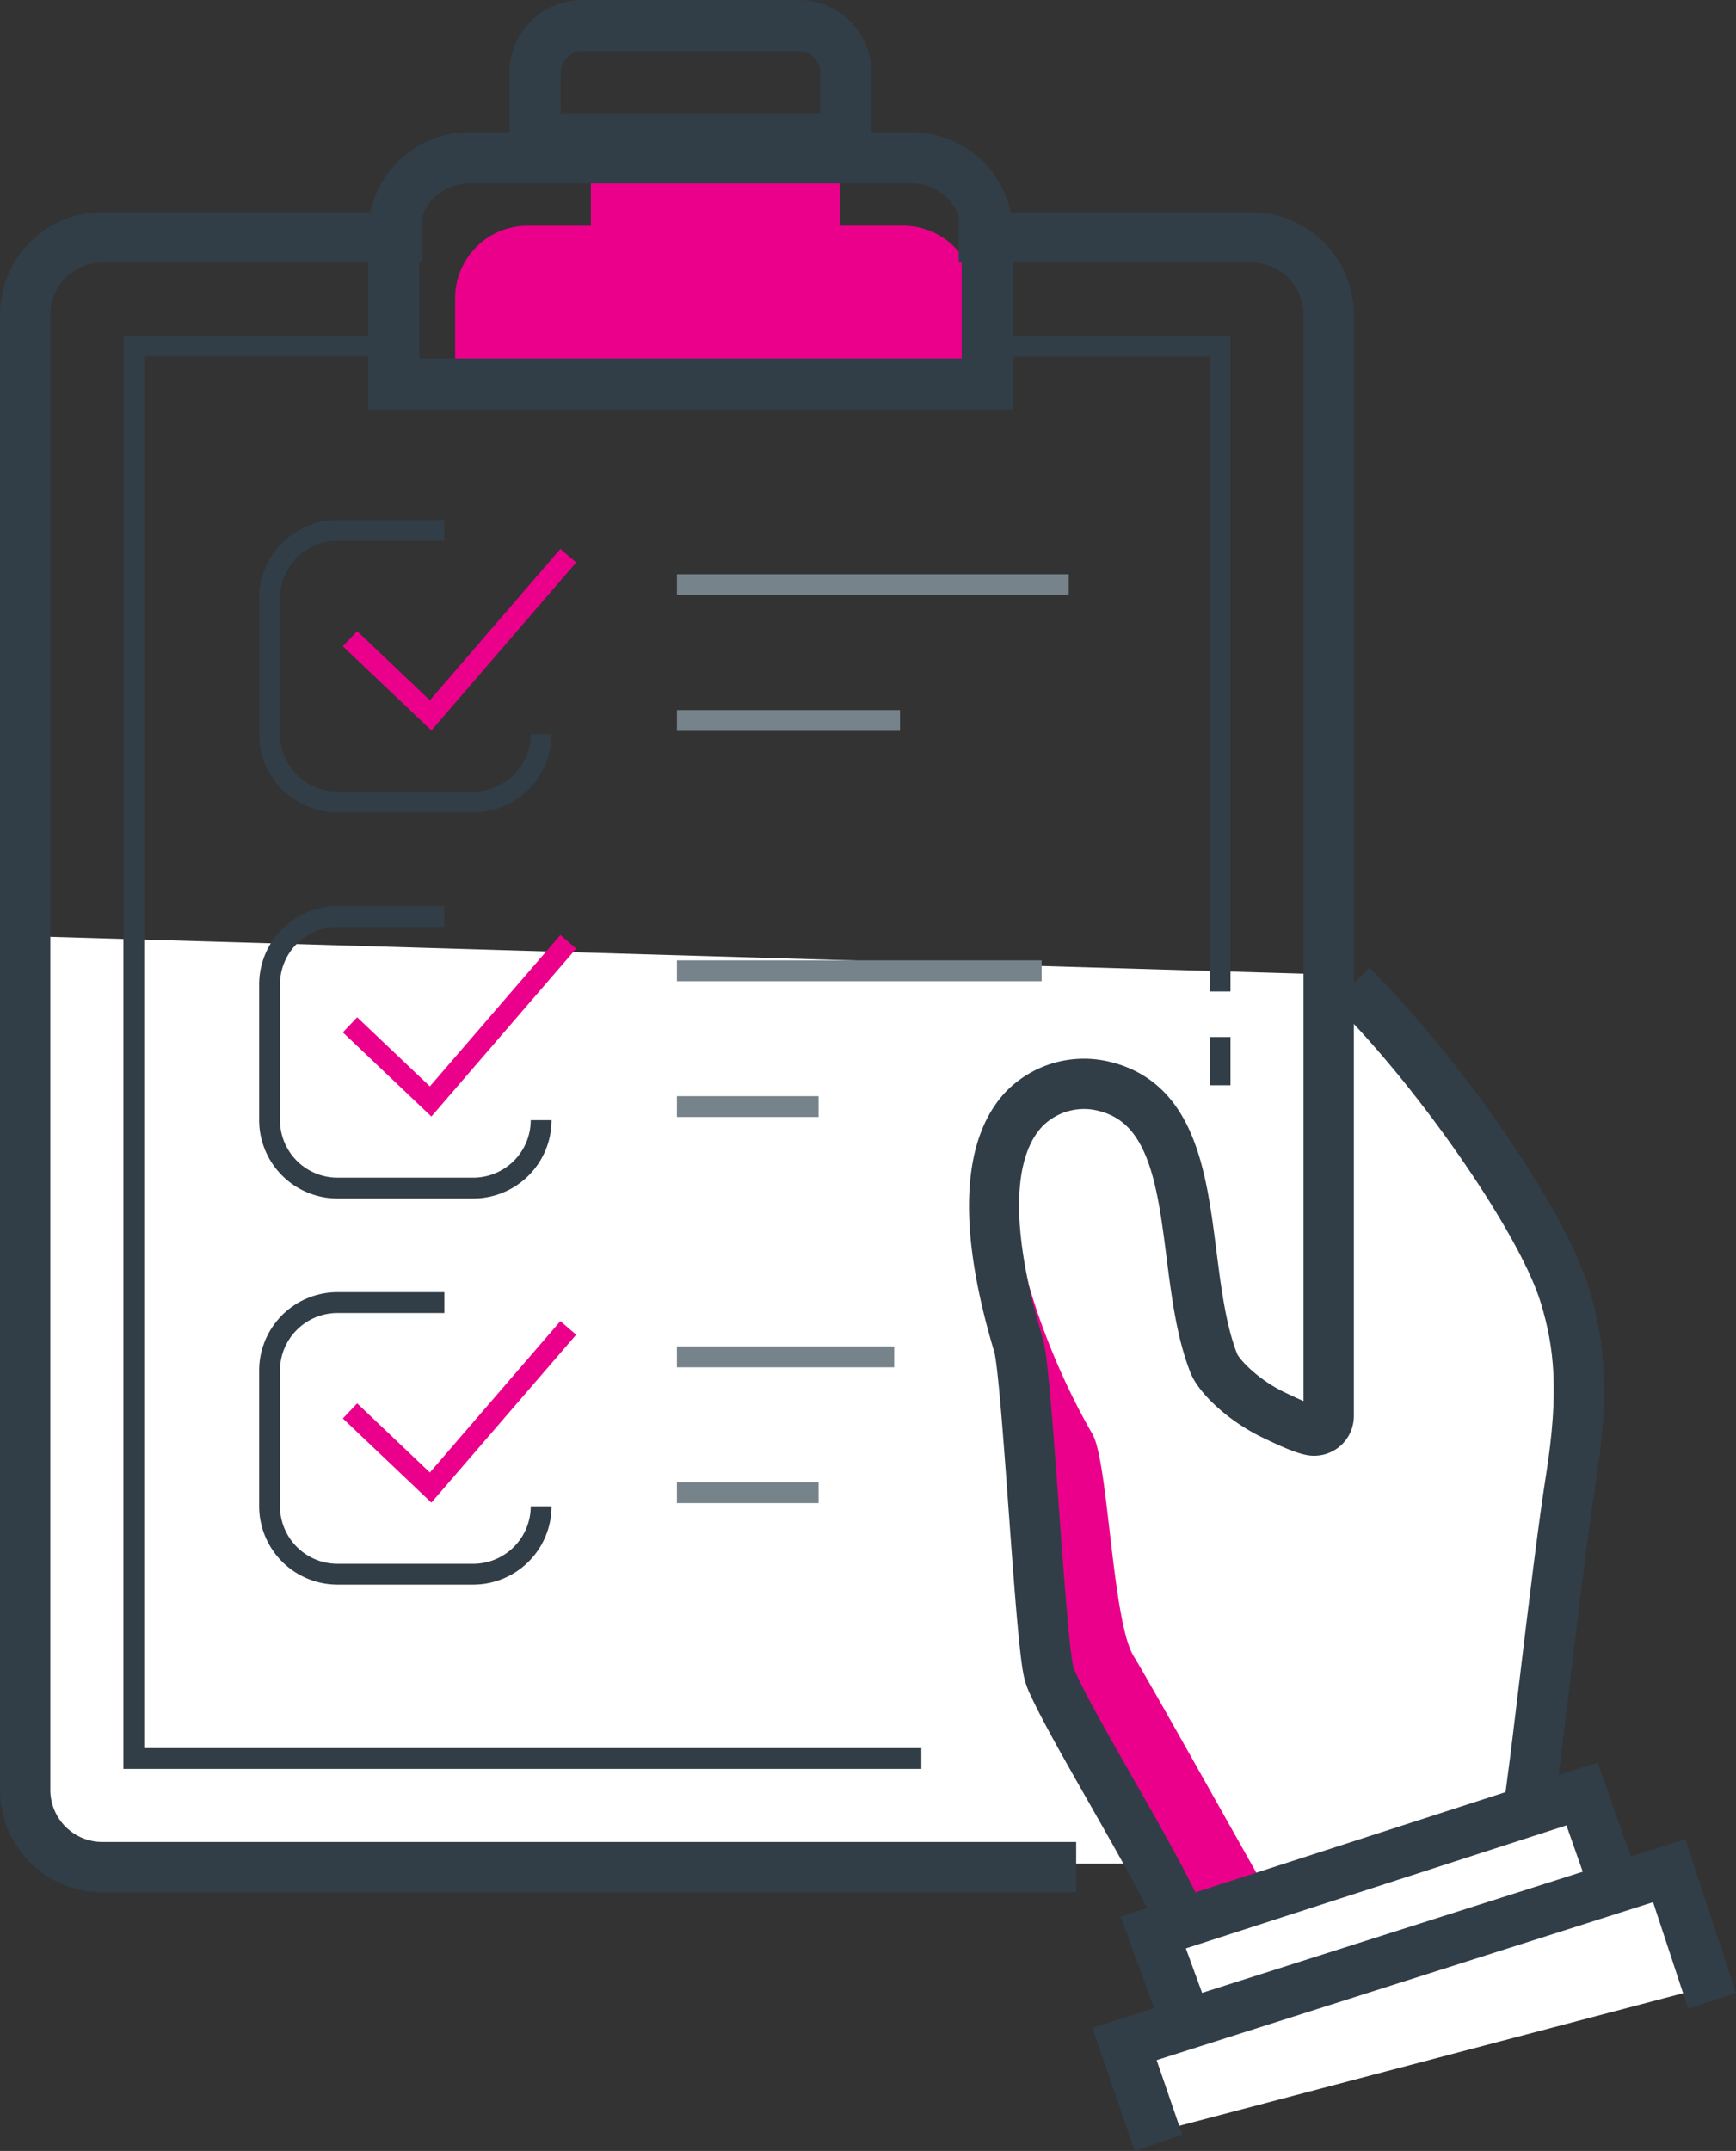 <svg xmlns="http://www.w3.org/2000/svg" width="411.873" height="510.22" viewBox="0 0 411.873 510.22">
  <rect x="0" y="0" width="411.873" height="510.22" fill="#333333" stroke="none"/>
  <g id="Group_1" data-name="Group 1" transform="translate(4599.666 -10404.935)">
    <path id="Path_5865" data-name="Path 5865" d="M-4287.08,10636v211H-4571l-22-9v-211Z" fill="#fff"/>
    <g id="Group_1817" data-name="Group 1817" transform="translate(-80 -255)">
      <path id="Path_5866" data-name="Path 5866" d="M-5484.664,10221.706l-8-21.706,14.667-6-6.664-22.667,6.664-4.666-32.667-54.667-8-82.667-3.333-40,17.331-18,20,10,12,42.667,4,21.333,24,10.667v-21.333l2.669-84,8,3.33,44.672,58.67,6.664,38.666L-5398,10144h15.333l7.331,18h12.669l8.667,25.336Z" transform="translate(1239 944)" fill="#fff"/>
      <path id="Path_5863" data-name="Path 5863" d="M574.178,488.271H559.144V473.237A10.739,10.739,0,0,0,548.406,462.5H510.814a10.739,10.739,0,0,0-10.738,10.738v15.034H485.042a17.182,17.182,0,0,0-17.181,17.181V529.7h123.5V505.452A17.182,17.182,0,0,0,574.178,488.271Z" transform="translate(-4879.549 10225.212)" fill="#eb008b"/>
      <path id="Path_5850" data-name="Path 5850" d="M641.487,851.169c-5.122-8.182-6.015-46.1-9.784-52.671a164.378,164.378,0,0,1-11.147-23.614,154.434,154.434,0,0,1-10.116-50.9c-3.737,9.7-3.995,25.385,3.447,50.159,2.158,7.248,5.145,71.26,7.336,80.7a17,17,0,0,0,1.288,3.319c5.187,11.308,22.805,40.414,30.956,55.651l19.909-6.41C671.927,905.081,645.1,856.968,641.487,851.169Z" transform="translate(-4892.162 10201.659)" fill="#eb008b"/>
      <path id="Path_5851" data-name="Path 5851" d="M601.368,882.671H373.81A20.792,20.792,0,0,1,353.041,861.9V511.916a20.791,20.791,0,0,1,20.769-20.767h72.484v4.941H373.81a15.845,15.845,0,0,0-15.828,15.826V861.9A15.847,15.847,0,0,0,373.81,877.73H601.368Z" transform="translate(-4869.207 10222.631)" fill="#313e47" stroke="#313e47" stroke-width="7"/>
      <path id="Path_5852" data-name="Path 5852" d="M570.682,859.449H381.365V519.471h66.9v4.941H386.305v330.1H570.682Z" transform="translate(-4871.758 10220.08)" fill="#313e47"/>
      <path id="Path_5859" data-name="Path 5859" d="M664.041,675.036H659.1V524.412H603.585v-4.941h60.457Z" transform="translate(-4891.774 10220.08)" fill="#313e47"/>
      <rect id="Rectangle_880" data-name="Rectangle 880" width="4.941" height="11.437" transform="translate(-4232.674 10905.931)" fill="#313e47"/>
      <path id="Path_5862" data-name="Path 5862" d="M598.136,535.775H452.172V497.44a20.477,20.477,0,0,1,20.454-20.453H577.681a20.477,20.477,0,0,1,20.455,20.453Zm-140.822-5.142H592.994V497.44a15.329,15.329,0,0,0-15.313-15.311H472.626a15.328,15.328,0,0,0-15.312,15.311Z" transform="translate(-4880.995 10217.821)" fill="#313e47" stroke="#313e47" stroke-width="7"/>
      <rect id="Rectangle_883" data-name="Rectangle 883" width="92.97" height="4.941" transform="translate(-4359.064 10796.154)" fill="#77838b"/>
      <rect id="Rectangle_882" data-name="Rectangle 882" width="52.928" height="4.941" transform="translate(-4359.064 10828.37)" fill="#77838b"/>
      <rect id="Rectangle_881" data-name="Rectangle 881" width="86.527" height="4.941" transform="translate(-4359.064 10887.741)" fill="#77838b"/>
      <rect id="Rectangle_879" data-name="Rectangle 879" width="33.599" height="4.941" transform="translate(-4359.064 10919.955)" fill="#77838b"/>
      <rect id="Rectangle_878" data-name="Rectangle 878" width="51.545" height="4.941" transform="translate(-4359.064 10979.326)" fill="#77838b"/>
      <rect id="Rectangle_877" data-name="Rectangle 877" width="33.599" height="4.941" transform="translate(-4359.064 11011.542)" fill="#77838b"/>
      <path id="Path_5860" data-name="Path 5860" d="M467.561,636.888H435.346a18.6,18.6,0,0,1-18.579-18.578V586.094a18.6,18.6,0,0,1,18.579-18.576H460.7v4.941H435.346a13.652,13.652,0,0,0-13.638,13.635V618.31a13.654,13.654,0,0,0,13.638,13.637h32.215A13.654,13.654,0,0,0,481.2,618.31h4.941A18.6,18.6,0,0,1,467.561,636.888Z" transform="translate(-4874.947 10215.752)" fill="#313e47"/>
      <path id="Path_5853" data-name="Path 5853" d="M649.7,893.421c-3-7.013-9.752-18.855-16.277-30.307-5.636-9.891-10.96-19.232-13.582-24.958a17.474,17.474,0,0,1-1.379-3.648c-1.091-4.646-2.31-21.35-3.6-39.031-1.2-16.5-2.571-35.2-3.556-38.5-10.651-35.449-4.775-51.326,2.028-58.4a22.342,22.342,0,0,1,21.642-5.891c17.456,4.493,19.881,23.523,22.228,41.927,1.129,8.859,2.3,18.018,5.142,25.2.827,2.083,5.867,7.512,12.972,10.915,2.542,1.217,6.383,3.056,8.413,3.449a1.538,1.538,0,0,0,.225-.008.973.973,0,0,0,.864-.967V511.916a15.845,15.845,0,0,0-15.828-15.826H603.017v-4.941h65.977a20.792,20.792,0,0,1,20.769,20.767V773.2a5.909,5.909,0,0,1-5.265,5.879,5.748,5.748,0,0,1-1.708-.055c-2.448-.471-5.8-2.019-9.6-3.843-7.773-3.72-13.949-9.809-15.432-13.549-3.074-7.762-4.281-17.235-5.45-26.4-2.237-17.542-4.349-34.11-18.56-37.769A17.391,17.391,0,0,0,616.9,702c-5.892,6.128-10.823,20.394-.859,53.559,1.066,3.556,2.128,17.317,3.753,39.556,1.219,16.714,2.481,34,3.48,38.253a12.755,12.755,0,0,0,1.027,2.651c2.569,5.6,7.84,14.854,13.419,24.649,6.593,11.571,13.411,23.535,16.526,30.8Z" transform="translate(-4891.723 10222.631)" fill="#313e47" stroke="#313e47" stroke-width="7"/>
      <path id="Path_5854" data-name="Path 5854" d="M746.939,878.62l-4.9-.656c.744-5.559,1.758-13.981,2.932-23.736,2.091-17.381,4.461-37.082,6.26-48.431,3.29-20.749,1.967-31.574-1.234-42.313,0,0-.528-1.706-1.195-3.453-6.477-16.977-27.772-47.633-46.5-66.943l3.548-3.439c19.442,20.044,40.784,50.828,47.571,68.621.728,1.906,1.283,3.706,1.308,3.782,3.406,11.424,4.822,22.846,1.385,44.521-1.786,11.255-4.148,30.907-6.235,48.246C748.7,864.591,747.69,873.029,746.939,878.62Z" transform="translate(-4900.666 10204.752)" fill="#313e47" stroke="#313e47" stroke-width="7"/>
      <path id="Path_5861" data-name="Path 5861" d="M459.593,618.128,438.585,598.16l3.4-3.58,17.251,16.394L490.2,575.065l3.741,3.226Z" transform="translate(-4876.912 10215.072)" fill="#eb008b"/>
      <path id="Path_5857" data-name="Path 5857" d="M467.561,737.539H435.346a18.6,18.6,0,0,1-18.579-18.578V686.747a18.6,18.6,0,0,1,18.579-18.578H460.7v4.941H435.346a13.654,13.654,0,0,0-13.638,13.637v32.214A13.654,13.654,0,0,0,435.346,732.6h32.215A13.654,13.654,0,0,0,481.2,718.961h4.941A18.6,18.6,0,0,1,467.561,737.539Z" transform="translate(-4874.947 10206.687)" fill="#313e47"/>
      <path id="Path_5858" data-name="Path 5858" d="M459.593,718.779l-21.009-19.968,3.4-3.58,17.251,16.394L490.2,675.716l3.741,3.226Z" transform="translate(-4876.912 10206.007)" fill="#eb008b"/>
      <path id="Path_5855" data-name="Path 5855" d="M467.561,838.192H435.346a18.6,18.6,0,0,1-18.579-18.578V787.4a18.6,18.6,0,0,1,18.579-18.578H460.7v4.941H435.346A13.654,13.654,0,0,0,421.708,787.4v32.216a13.654,13.654,0,0,0,13.638,13.637h32.215A13.654,13.654,0,0,0,481.2,819.614h4.941A18.6,18.6,0,0,1,467.561,838.192Z" transform="translate(-4874.947 10197.62)" fill="#313e47"/>
      <path id="Path_5856" data-name="Path 5856" d="M459.593,819.432l-21.009-19.97,3.4-3.58,17.251,16.4,30.963-35.91,3.741,3.226Z" transform="translate(-4876.912 10196.94)" fill="#eb008b"/>
      <path id="Path_5864" data-name="Path 5864" d="M566.482,480.629h-78.9V462.41a13.762,13.762,0,0,1,13.746-13.746h51.412a13.763,13.763,0,0,1,13.746,13.746Zm-73.763-5.142h68.62V462.41a8.614,8.614,0,0,0-8.6-8.6H501.323a8.614,8.614,0,0,0-8.6,8.6Z" transform="translate(-4882.871 10214.771)" fill="#313e47" stroke="#313e47" stroke-width="7"/>
      <path id="Path_5849" data-name="Path 5849" d="M654.588,953.1l-8.214-22.487,106.461-34.4,7.888,22.39-4.661,1.64L749.773,902.4l-97,31.341,6.454,17.668Z" transform="translate(-4895.628 10186.146)" fill="#313e47" stroke="#313e47" stroke-width="7"/>
      <path id="Path_5848" data-name="Path 5848" d="M645.665,977.362l-7.751-22.519L771.89,912.222l9.853,29.872-4.693,1.547-8.322-25.231-124.5,39.608,6.1,17.735Z" transform="translate(-4893.956 10188.344)" fill="#313e47" stroke="#313e47" stroke-width="7"/>
    </g>
  </g>
</svg>
